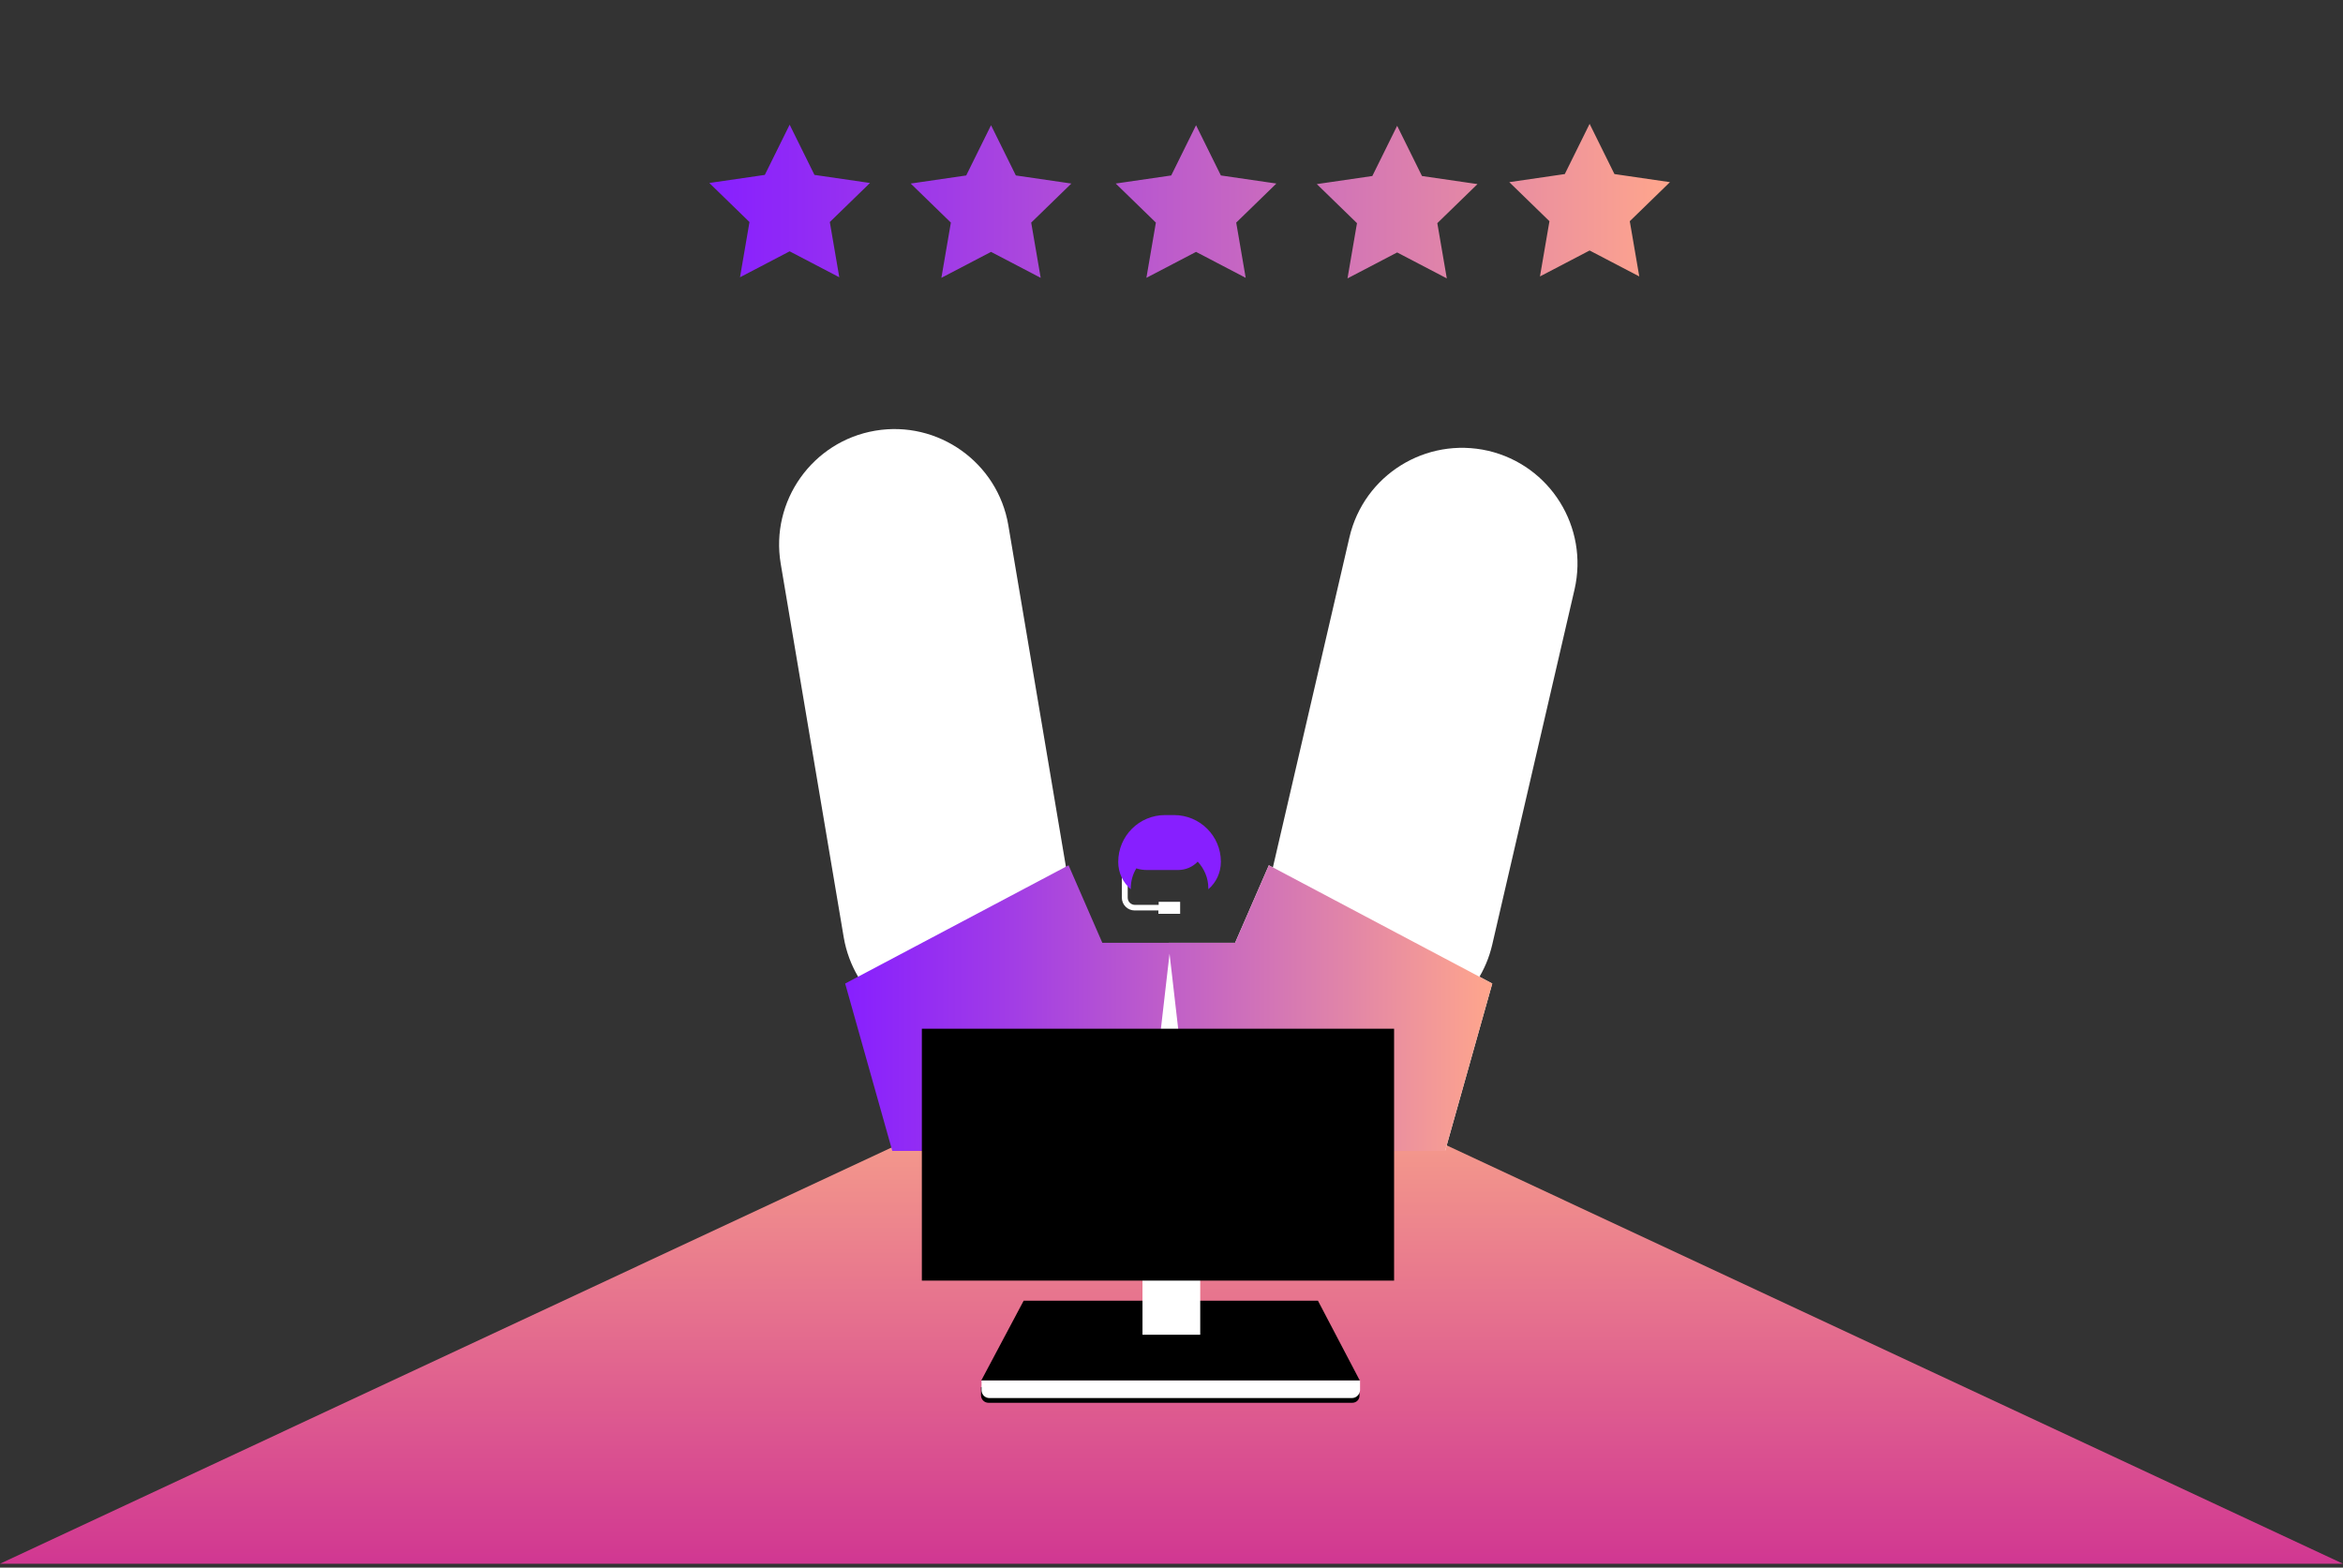 <?xml version="1.0" encoding="utf-8"?>
<!-- Generator: Adobe Illustrator 25.2.0, SVG Export Plug-In . SVG Version: 6.00 Build 0)  -->
<svg version="1.1" id="Layer_1" xmlns="http://www.w3.org/2000/svg" xmlns:xlink="http://www.w3.org/1999/xlink" x="0px" y="0px"
	 viewBox="0 0 840 562" style="enable-background:new 0 0 840 562;" xml:space="preserve">
<rect x="0" y="0" width="840" height="562" fill="#333333" stroke="none"/>
<style type="text/css">
	.st0{fill:url(#SVGID_1_);}
	.st1{fill:#FFFFFF;}
	.st2{fill:url(#SVGID_2_);}
	.st3{fill:#871FFF;}
	.st4{fill:url(#SVGID_3_);}
</style>
<linearGradient id="SVGID_1_" gradientUnits="userSpaceOnUse" x1="420" y1="568.74" x2="420" y2="398.684">
	<stop  offset="0" style="stop-color:#CF3292"/>
	<stop  offset="1" style="stop-color:#F69F8B"/>
</linearGradient>
<polygon class="st0" points="420.7,364.9 419.2,364.9 0,560.6 840,560.6 "/>
<polygon points="487.5,494.9 351.8,494.9 367,466.3 472.5,466.3 "/>
<rect x="409.6" y="422.9" class="st1" width="20.7" height="55.6"/>
<path d="M484.8,502.9H354.4c-1.5,0-2.7-1.2-2.7-2.7v-2.9h135.7v2.9C487.5,501.7,486.3,502.9,484.8,502.9z"/>
<path class="st1" d="M484.7,501.2h-130c-1.6,0-2.8-1.3-2.8-2.8v-3.5h135.7v3.5C487.5,500,486.2,501.2,484.7,501.2z"/>
<g>
	<path class="st1" d="M343.3,370.6c-19.8,0-37.3-14.3-40.8-34.5l-22.6-134c-3.8-22.5,11.4-43.9,33.9-47.7
		c22.5-3.8,43.9,11.4,47.7,33.9l22.6,134c3.8,22.5-11.4,43.9-33.9,47.7C347.9,370.4,345.5,370.6,343.3,370.6z"/>
</g>
<g>
	<path class="st1" d="M494.7,370.6c-3.1,0-6.2-0.3-9.4-1.1c-22.3-5.2-36.1-27.4-31-49.7l29.5-127.2c5.2-22.3,27.4-36.1,49.7-31
		c22.3,5.2,36.1,27.4,31,49.7L535,338.6C530.6,357.7,513.6,370.6,494.7,370.6z"/>
</g>
<polygon class="st1" points="535,352.6 454.9,310.2 442.8,338 419,338 419,412.6 518.1,412.6 "/>
<linearGradient id="SVGID_2_" gradientUnits="userSpaceOnUse" x1="302.962" y1="361.352" x2="535.034" y2="361.352">
	<stop  offset="0" style="stop-color:#871FFF"/>
	<stop  offset="0.243" style="stop-color:#A03BE7"/>
	<stop  offset="0.766" style="stop-color:#E084A9"/>
	<stop  offset="1" style="stop-color:#FFA68C"/>
</linearGradient>
<path class="st2" d="M303,352.6l80.1-42.4l12.1,27.8H419v74.6h-99.1L303,352.6z M535,352.6l-80.1-42.4L442.8,338H419v74.6h99.1
	L535,352.6z"/>
<polygon class="st1" points="419.3,341.9 406.6,452.3 419.3,465 432,452.3 "/>
<path class="st1" d="M415.4,323.3v1.1h-8.5c-1.4,0-2.6-1.1-2.6-2.6v-11.7h-2.1v11.7c0,2.6,2.1,4.6,4.6,4.6h8.5v1.2h7.8v-4.3H415.4z"
	/>
<path class="st3" d="M420.9,292.2h-3.2c-9.3,0-16.8,7.5-16.8,16.8l0,0c0,3.9,1.7,7.4,4.5,9.8c0-0.1,0-0.2,0-0.3c0-2.6,0.7-5.1,2-7.2
	c1.1,0.4,2.4,0.6,3.9,0.6h11c2.8,0,5.3-1.1,7.1-3c2.3,2.5,3.8,5.8,3.8,9.5c0,0.1,0,0.3,0,0.4c2.8-2.4,4.5-5.9,4.5-9.9l0,0
	C437.7,299.7,430.2,292.2,420.9,292.2z"/>
<linearGradient id="SVGID_3_" gradientUnits="userSpaceOnUse" x1="254.362" y1="72.103" x2="598.71" y2="72.103">
	<stop  offset="0" style="stop-color:#871FFF"/>
	<stop  offset="0.243" style="stop-color:#A03BE7"/>
	<stop  offset="0.766" style="stop-color:#E084A9"/>
	<stop  offset="1" style="stop-color:#FFA68C"/>
</linearGradient>
<path class="st4" d="M283.1,44.7l8.9,18l19.9,2.9l-14.4,14l3.4,19.8l-17.8-9.3l-17.8,9.3l3.4-19.8l-14.4-14l19.9-2.9L283.1,44.7z
	 M346.4,62.9l-19.9,2.9l14.4,14l-3.4,19.8l17.8-9.3l17.8,9.3l-3.4-19.8l14.4-14l-19.9-2.9l-8.9-18L346.4,62.9z M419.9,62.9L400,65.8
	l14.4,14L411,99.6l17.8-9.3l17.8,9.3l-3.4-19.8l14.4-14l-19.9-2.9l-8.9-18L419.9,62.9z M492,63.1L472.1,66l14.4,14l-3.4,19.8
	l17.8-9.3l17.8,9.3L515.3,80l14.4-14l-19.9-2.9l-8.9-18L492,63.1z M561,62.4l-19.9,2.9l14.4,14l-3.4,19.8l17.8-9.3l17.8,9.3
	l-3.4-19.8l14.4-14l-19.9-2.9l-8.9-18L561,62.4z"/>
<rect x="330.5" y="368.8" width="169.3" height="90.3"/>
</svg>
